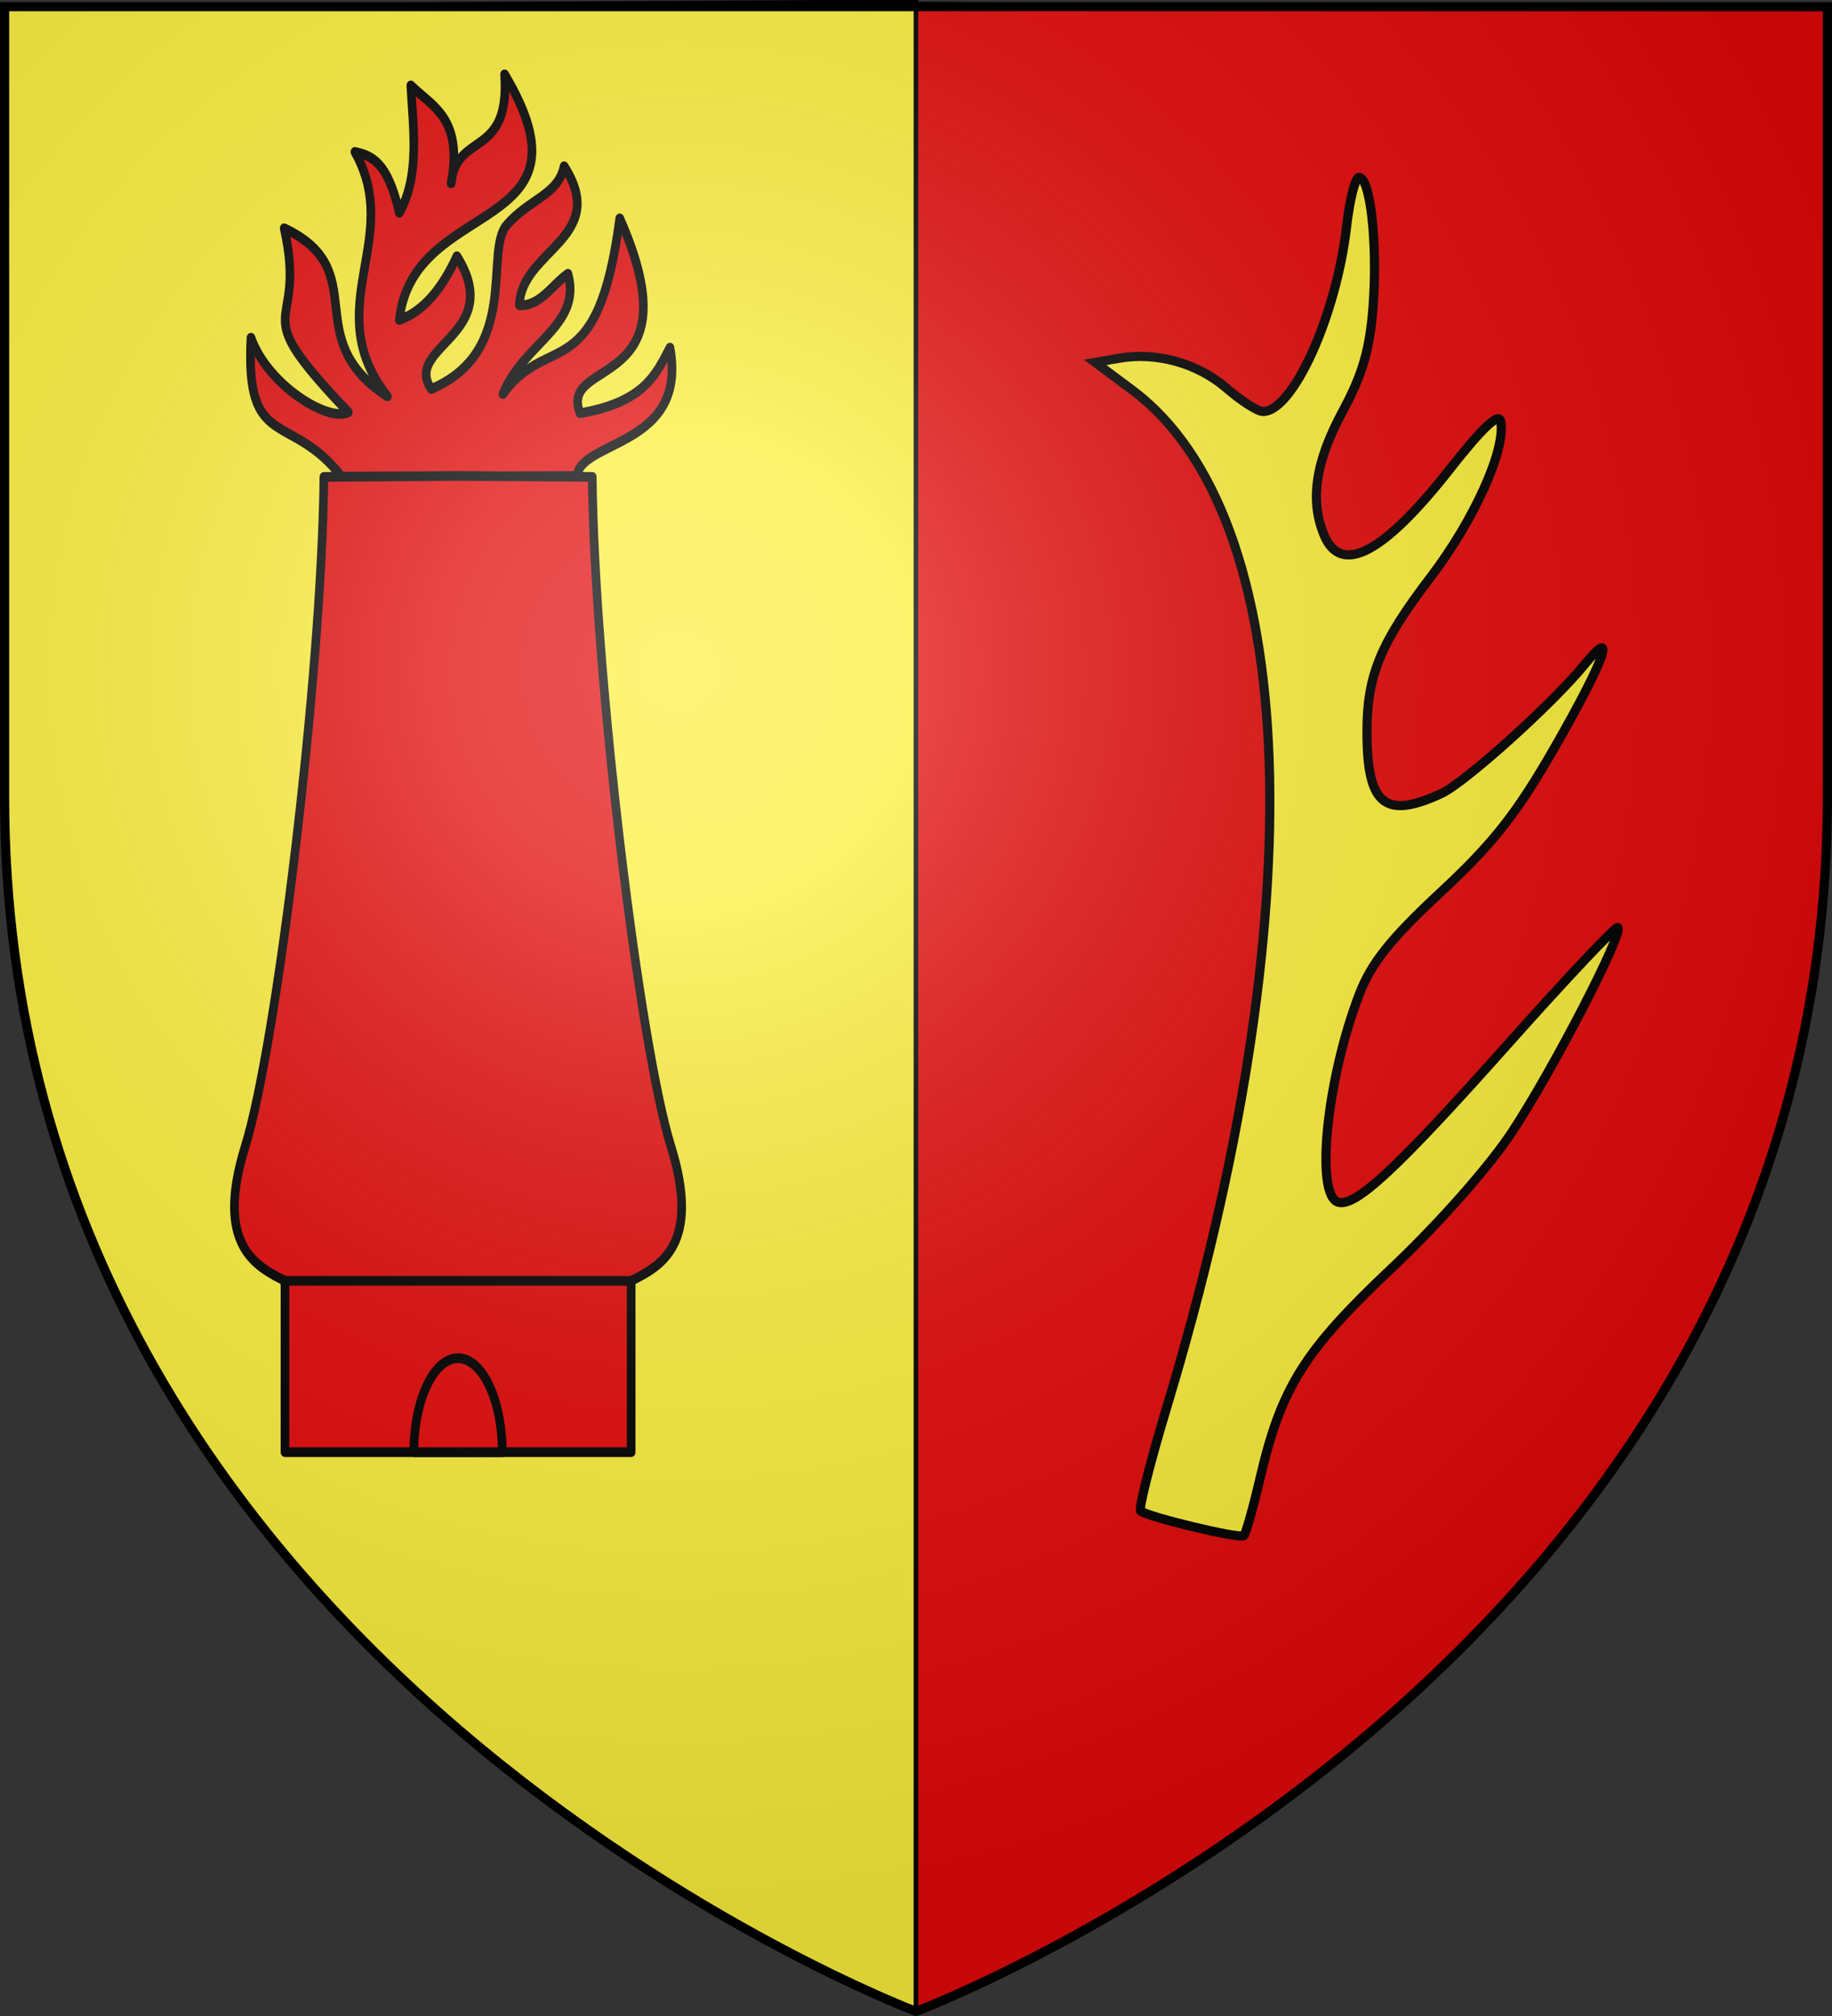 <svg xmlns="http://www.w3.org/2000/svg" xmlns:xlink="http://www.w3.org/1999/xlink" width="600" height="660" version="1.0"><rect width="100%" height="100%" fill="#333333" stroke="none"/><desc>Flag of Canton of Valais (Wallis)</desc><defs><radialGradient xlink:href="#b" id="d" cx="221.445" cy="226.331" r="300" fx="221.445" fy="226.331" gradientTransform="matrix(1.353 0 0 1.349 -77.63 -85.747)" gradientUnits="userSpaceOnUse"/><linearGradient id="b"><stop offset="0" style="stop-color:white;stop-opacity:.314"/><stop offset=".19" style="stop-color:white;stop-opacity:.251"/><stop offset=".6" style="stop-color:#6b6b6b;stop-opacity:.125"/><stop offset="1" style="stop-color:black;stop-opacity:.125"/></linearGradient></defs><g style="display:inline"><path d="M300 658.5V.59L1.5 2.175v258.552C1.5 546.18 300 658.5 300 658.5z" style="fill:#fcef3c;fill-opacity:1;fill-rule:evenodd;stroke:#000;stroke-width:1.5;stroke-linecap:butt;stroke-linejoin:miter;stroke-opacity:1;stroke-miterlimit:4;stroke-dasharray:none"/><path d="M300 659.25V1.34l298.5 1.586v258.552C598.5 546.93 300 659.25 300 659.25z" style="fill:#e20909;fill-opacity:1;fill-rule:evenodd;stroke:#000;stroke-width:1.5;stroke-linecap:butt;stroke-linejoin:miter;stroke-miterlimit:4;stroke-dasharray:none;stroke-opacity:1;display:inline"/><path d="M370.738 127.62c55.756 41.493 60.211 171.268 11.429 332.948-5.46 18.095-9.329 33.434-8.598 34.087 2.18 1.944 32.538 9.22 33.794 8.1.637-.569 3.006-8.944 5.266-18.611 7.014-30.02 14.413-41.832 43.24-69.038 15.293-14.432 31.849-33.164 39.332-44.5 13.337-20.205 36.624-65.188 34.655-66.944-.612-.547-17.017 16.855-36.454 38.67-35.825 40.205-49.477 52.903-55.11 51.254-7.691-2.25-3.828-40.276 6.926-68.167 3.934-10.201 10.294-18.154 26.765-33.462 17.192-15.979 24.837-25.717 37.422-47.672 16.18-28.223 20.396-39.992 9.586-26.752-10.504 12.865-39.175 38.673-46.965 42.275-18.455 8.535-24.284 3.737-24.327-20.026-.033-18.566 4.312-29.169 20.815-50.795 14.402-18.873 24.871-42.204 22.944-51.133-.615-2.851-6.06 2.297-16.526 15.623-21.697 27.63-35.607 35.011-41.208 21.868-4.819-11.31-2.933-24.124 5.98-40.63 6.633-12.281 9-20.543 10.04-35.05 1.444-20.129-.959-41.587-4.656-41.587-1.22 0-3.045 7.206-4.057 16.013-3.351 29.19-17.556 60.624-27.394 60.624-1.721 0-7.09-3.424-11.928-7.609-9.523-8.235-22.927-11.968-35.256-9.816l-7.773 1.356z" style="fill:#fcef3c;stroke:#000;stroke-width:3;stroke-miterlimit:4;stroke-opacity:1;stroke-dasharray:none;display:inline"/><g style="fill:#e20909;stroke:#000;stroke-opacity:1;stroke-width:3.421;stroke-miterlimit:4;stroke-dasharray:none"><g style="fill:#e20909;stroke:#000;stroke-opacity:1;stroke-width:3.421;stroke-miterlimit:4;stroke-dasharray:none"><path d="M390.21 159.304c-20.361-23.426-38.245-8.733-35.907-49.043 6.581 16.846 30.975 29.96 38.52 26.26-42.397-39.623-15.777-26.412-25.374-64.824 35.62 15.023 5.218 38.62 40.81 59.25-27.31-31.27 6.49-55.35-12.844-86.162 6.543 1.313 12.997 3.39 17.568 21.472 8.196-13.208 5.484-29.287 4.555-44.896 8.477 7.428 20.75 11.486 15.941 34.485 2.003-18.394 23.43-8.575 21.147-38.39 38.16 56.962-36.38 42.687-41.643 86.54 9.447-2.975 16.846-10.924 22.773-22.448 19.379 27.572-21.454 31.775-10.137 46.79 35.29-13.402 20.795-48.46 29.867-57.801 8.98-9.247 20.303-10.51 22.682-20.703 18.182 25.198-17.15 29.606-17.686 48.957 8.076.507 12.903-7.108 19.195-11.061 5.68 18.32-17.627 24.405-25.728 42.398 17.635-22.162 37.458-2.238 46.224-61.919 30.564 61.576-24.487 48.67-15.707 68.647 25.541-3.85 30.219-13.956 35.553-23.1 7.21 34.973-35.154 32.43-36.763 45.223z" style="fill:#e20909;fill-opacity:1;stroke:#000;stroke-width:3.421;stroke-linejoin:round;stroke-miterlimit:4;stroke-opacity:1;stroke-dasharray:none;display:inline" transform="matrix(.828 0 0 .929 -211.167 8.128)"/><g style="fill:#e20909;stroke:#000;stroke-opacity:1;stroke-width:3.421;stroke-miterlimit:4;stroke-dasharray:none"><path d="m436.219 158.969-53.063.344c-.89 70.83-18.882 200.782-31.093 235.78-12.17 34.877 4.172 42.378 15.687 47.532V503h136.937v-60.375c11.516-5.154 27.857-12.655 15.688-47.531-12.212-35-30.203-164.95-31.094-235.781z" style="fill:#e20909;fill-opacity:1;stroke:#000;stroke-width:3.421;stroke-linejoin:round;stroke-miterlimit:4;stroke-opacity:1;display:inline;stroke-dasharray:none" transform="matrix(.828 0 0 .929 -211.167 8.128)"/><path d="M436.203 469.875c-9.65 0-17.469 14.839-17.469 33.125h34.969c0-18.286-7.849-33.125-17.5-33.125zM367.75 442.625h136.938" style="fill:#e20909;fill-opacity:1;stroke:#000;stroke-width:3.421;stroke-linejoin:round;stroke-miterlimit:4;stroke-opacity:1;stroke-dasharray:none;display:inline" transform="matrix(.828 0 0 .929 -211.167 8.128)"/></g></g></g></g><path d="M300 658.5s298.5-112.32 298.5-397.772V2.176H1.5v258.552C1.5 546.18 300 658.5 300 658.5" style="opacity:1;fill:url(#d);fill-opacity:1;fill-rule:evenodd;stroke:none;stroke-width:1px;stroke-linecap:butt;stroke-linejoin:miter;stroke-opacity:1"/><path d="M300 658.5S1.5 546.18 1.5 260.728V2.176h597v258.552C598.5 546.18 300 658.5 300 658.5z" style="opacity:1;fill:none;fill-opacity:1;fill-rule:evenodd;stroke:#000;stroke-width:3;stroke-linecap:butt;stroke-linejoin:miter;stroke-miterlimit:4;stroke-dasharray:none;stroke-opacity:1"/></svg>